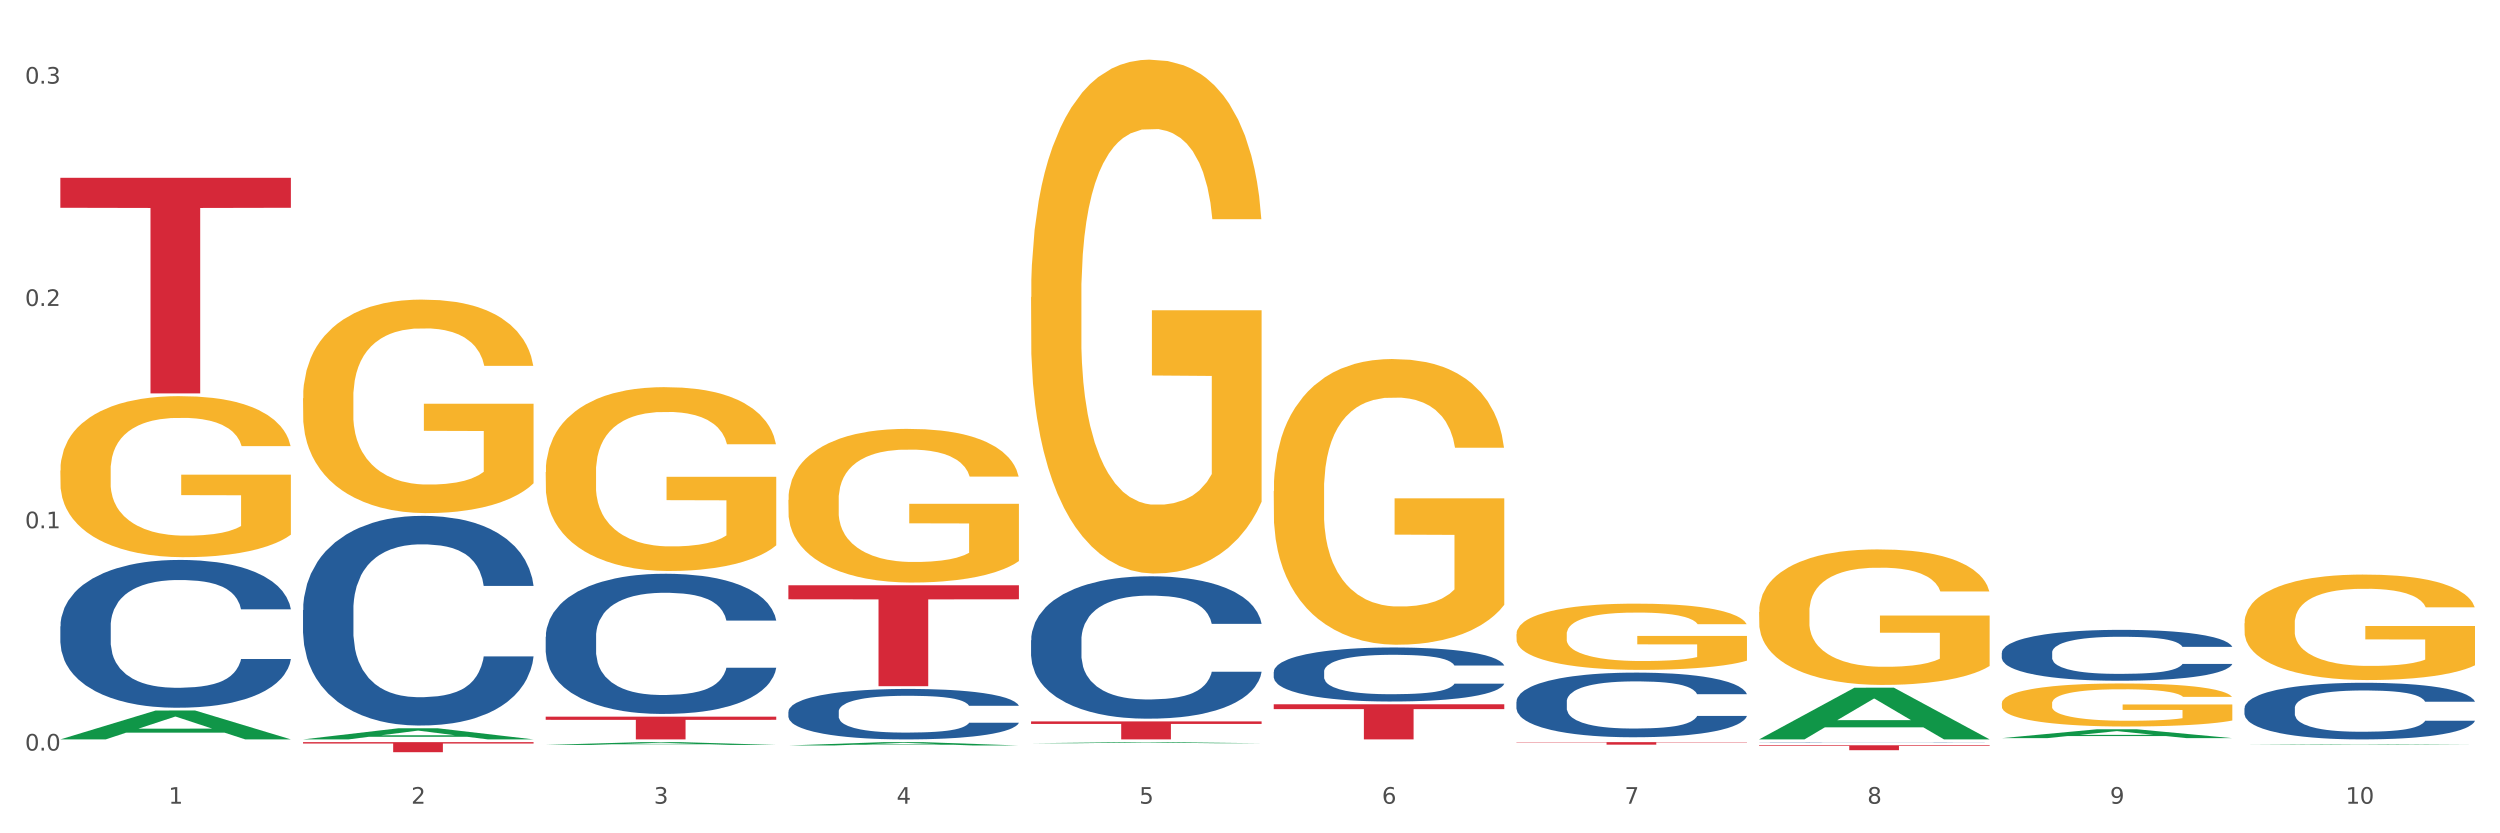 <?xml version="1.0" encoding="utf-8" standalone="no"?>
<!DOCTYPE svg PUBLIC "-//W3C//DTD SVG 1.1//EN"
  "http://www.w3.org/Graphics/SVG/1.1/DTD/svg11.dtd">
<svg xmlns:xlink="http://www.w3.org/1999/xlink" width="1080pt" height="360pt" viewBox="0 0 1080 360" xmlns="http://www.w3.org/2000/svg" version="1.1">
 <rect x="0" y="0" width="1080" height="360" fill="#333333" stroke="none"/>
 <defs>
  <style type="text/css">*{stroke-linejoin: round; stroke-linecap: butt}</style>
 </defs>
 <g id="figure_1">
  <g id="patch_1">
   <path d="M 0 360 
L 1080 360 
L 1080 0 
L 0 0 
z
" style="fill: #ffffff; stroke: #ffffff; stroke-linejoin: miter"/>
  </g>
  <g id="axes_1">
   <g id="matplotlib.axis_1">
    <g id="xtick_1">
     <g id="text_1">
      <!-- 1 -->
      <g style="fill: #4d4d4d" transform="translate(72.811 347.204) scale(0.096 -0.096)">
       <defs>
        <path id="DejaVuSans-31" d="M 794 531 
L 1825 531 
L 1825 4091 
L 703 3866 
L 703 4441 
L 1819 4666 
L 2450 4666 
L 2450 531 
L 3481 531 
L 3481 0 
L 794 0 
L 794 531 
z
" transform="scale(0.016)"/>
       </defs>
       <use xlink:href="#DejaVuSans-31"/>
      </g>
     </g>
    </g>
    <g id="xtick_2">
     <g id="text_2">
      <!-- 2 -->
      <g style="fill: #4d4d4d" transform="translate(177.648 347.204) scale(0.096 -0.096)">
       <defs>
        <path id="DejaVuSans-32" d="M 1228 531 
L 3431 531 
L 3431 0 
L 469 0 
L 469 531 
Q 828 903 1448 1529 
Q 2069 2156 2228 2338 
Q 2531 2678 2651 2914 
Q 2772 3150 2772 3378 
Q 2772 3750 2511 3984 
Q 2250 4219 1831 4219 
Q 1534 4219 1204 4116 
Q 875 4013 500 3803 
L 500 4441 
Q 881 4594 1212 4672 
Q 1544 4750 1819 4750 
Q 2544 4750 2975 4387 
Q 3406 4025 3406 3419 
Q 3406 3131 3298 2873 
Q 3191 2616 2906 2266 
Q 2828 2175 2409 1742 
Q 1991 1309 1228 531 
z
" transform="scale(0.016)"/>
       </defs>
       <use xlink:href="#DejaVuSans-32"/>
      </g>
     </g>
    </g>
    <g id="xtick_3">
     <g id="text_3">
      <!-- 3 -->
      <g style="fill: #4d4d4d" transform="translate(282.486 347.204) scale(0.096 -0.096)">
       <defs>
        <path id="DejaVuSans-33" d="M 2597 2516 
Q 3050 2419 3304 2112 
Q 3559 1806 3559 1356 
Q 3559 666 3084 287 
Q 2609 -91 1734 -91 
Q 1441 -91 1130 -33 
Q 819 25 488 141 
L 488 750 
Q 750 597 1062 519 
Q 1375 441 1716 441 
Q 2309 441 2620 675 
Q 2931 909 2931 1356 
Q 2931 1769 2642 2001 
Q 2353 2234 1838 2234 
L 1294 2234 
L 1294 2753 
L 1863 2753 
Q 2328 2753 2575 2939 
Q 2822 3125 2822 3475 
Q 2822 3834 2567 4026 
Q 2313 4219 1838 4219 
Q 1578 4219 1281 4162 
Q 984 4106 628 3988 
L 628 4550 
Q 988 4650 1302 4700 
Q 1616 4750 1894 4750 
Q 2613 4750 3031 4423 
Q 3450 4097 3450 3541 
Q 3450 3153 3228 2886 
Q 3006 2619 2597 2516 
z
" transform="scale(0.016)"/>
       </defs>
       <use xlink:href="#DejaVuSans-33"/>
      </g>
     </g>
    </g>
    <g id="xtick_4">
     <g id="text_4">
      <!-- 4 -->
      <g style="fill: #4d4d4d" transform="translate(387.323 347.204) scale(0.096 -0.096)">
       <defs>
        <path id="DejaVuSans-34" d="M 2419 4116 
L 825 1625 
L 2419 1625 
L 2419 4116 
z
M 2253 4666 
L 3047 4666 
L 3047 1625 
L 3713 1625 
L 3713 1100 
L 3047 1100 
L 3047 0 
L 2419 0 
L 2419 1100 
L 313 1100 
L 313 1709 
L 2253 4666 
z
" transform="scale(0.016)"/>
       </defs>
       <use xlink:href="#DejaVuSans-34"/>
      </g>
     </g>
    </g>
    <g id="xtick_5">
     <g id="text_5">
      <!-- 5 -->
      <g style="fill: #4d4d4d" transform="translate(492.161 347.204) scale(0.096 -0.096)">
       <defs>
        <path id="DejaVuSans-35" d="M 691 4666 
L 3169 4666 
L 3169 4134 
L 1269 4134 
L 1269 2991 
Q 1406 3038 1543 3061 
Q 1681 3084 1819 3084 
Q 2600 3084 3056 2656 
Q 3513 2228 3513 1497 
Q 3513 744 3044 326 
Q 2575 -91 1722 -91 
Q 1428 -91 1123 -41 
Q 819 9 494 109 
L 494 744 
Q 775 591 1075 516 
Q 1375 441 1709 441 
Q 2250 441 2565 725 
Q 2881 1009 2881 1497 
Q 2881 1984 2565 2268 
Q 2250 2553 1709 2553 
Q 1456 2553 1204 2497 
Q 953 2441 691 2322 
L 691 4666 
z
" transform="scale(0.016)"/>
       </defs>
       <use xlink:href="#DejaVuSans-35"/>
      </g>
     </g>
    </g>
    <g id="xtick_6">
     <g id="text_6">
      <!-- 6 -->
      <g style="fill: #4d4d4d" transform="translate(596.998 347.204) scale(0.096 -0.096)">
       <defs>
        <path id="DejaVuSans-36" d="M 2113 2584 
Q 1688 2584 1439 2293 
Q 1191 2003 1191 1497 
Q 1191 994 1439 701 
Q 1688 409 2113 409 
Q 2538 409 2786 701 
Q 3034 994 3034 1497 
Q 3034 2003 2786 2293 
Q 2538 2584 2113 2584 
z
M 3366 4563 
L 3366 3988 
Q 3128 4100 2886 4159 
Q 2644 4219 2406 4219 
Q 1781 4219 1451 3797 
Q 1122 3375 1075 2522 
Q 1259 2794 1537 2939 
Q 1816 3084 2150 3084 
Q 2853 3084 3261 2657 
Q 3669 2231 3669 1497 
Q 3669 778 3244 343 
Q 2819 -91 2113 -91 
Q 1303 -91 875 529 
Q 447 1150 447 2328 
Q 447 3434 972 4092 
Q 1497 4750 2381 4750 
Q 2619 4750 2861 4703 
Q 3103 4656 3366 4563 
z
" transform="scale(0.016)"/>
       </defs>
       <use xlink:href="#DejaVuSans-36"/>
      </g>
     </g>
    </g>
    <g id="xtick_7">
     <g id="text_7">
      <!-- 7 -->
      <g style="fill: #4d4d4d" transform="translate(701.836 347.204) scale(0.096 -0.096)">
       <defs>
        <path id="DejaVuSans-37" d="M 525 4666 
L 3525 4666 
L 3525 4397 
L 1831 0 
L 1172 0 
L 2766 4134 
L 525 4134 
L 525 4666 
z
" transform="scale(0.016)"/>
       </defs>
       <use xlink:href="#DejaVuSans-37"/>
      </g>
     </g>
    </g>
    <g id="xtick_8">
     <g id="text_8">
      <!-- 8 -->
      <g style="fill: #4d4d4d" transform="translate(806.673 347.204) scale(0.096 -0.096)">
       <defs>
        <path id="DejaVuSans-38" d="M 2034 2216 
Q 1584 2216 1326 1975 
Q 1069 1734 1069 1313 
Q 1069 891 1326 650 
Q 1584 409 2034 409 
Q 2484 409 2743 651 
Q 3003 894 3003 1313 
Q 3003 1734 2745 1975 
Q 2488 2216 2034 2216 
z
M 1403 2484 
Q 997 2584 770 2862 
Q 544 3141 544 3541 
Q 544 4100 942 4425 
Q 1341 4750 2034 4750 
Q 2731 4750 3128 4425 
Q 3525 4100 3525 3541 
Q 3525 3141 3298 2862 
Q 3072 2584 2669 2484 
Q 3125 2378 3379 2068 
Q 3634 1759 3634 1313 
Q 3634 634 3220 271 
Q 2806 -91 2034 -91 
Q 1263 -91 848 271 
Q 434 634 434 1313 
Q 434 1759 690 2068 
Q 947 2378 1403 2484 
z
M 1172 3481 
Q 1172 3119 1398 2916 
Q 1625 2713 2034 2713 
Q 2441 2713 2670 2916 
Q 2900 3119 2900 3481 
Q 2900 3844 2670 4047 
Q 2441 4250 2034 4250 
Q 1625 4250 1398 4047 
Q 1172 3844 1172 3481 
z
" transform="scale(0.016)"/>
       </defs>
       <use xlink:href="#DejaVuSans-38"/>
      </g>
     </g>
    </g>
    <g id="xtick_9">
     <g id="text_9">
      <!-- 9 -->
      <g style="fill: #4d4d4d" transform="translate(911.511 347.204) scale(0.096 -0.096)">
       <defs>
        <path id="DejaVuSans-39" d="M 703 97 
L 703 672 
Q 941 559 1184 500 
Q 1428 441 1663 441 
Q 2288 441 2617 861 
Q 2947 1281 2994 2138 
Q 2813 1869 2534 1725 
Q 2256 1581 1919 1581 
Q 1219 1581 811 2004 
Q 403 2428 403 3163 
Q 403 3881 828 4315 
Q 1253 4750 1959 4750 
Q 2769 4750 3195 4129 
Q 3622 3509 3622 2328 
Q 3622 1225 3098 567 
Q 2575 -91 1691 -91 
Q 1453 -91 1209 -44 
Q 966 3 703 97 
z
M 1959 2075 
Q 2384 2075 2632 2365 
Q 2881 2656 2881 3163 
Q 2881 3666 2632 3958 
Q 2384 4250 1959 4250 
Q 1534 4250 1286 3958 
Q 1038 3666 1038 3163 
Q 1038 2656 1286 2365 
Q 1534 2075 1959 2075 
z
" transform="scale(0.016)"/>
       </defs>
       <use xlink:href="#DejaVuSans-39"/>
      </g>
     </g>
    </g>
    <g id="xtick_10">
     <g id="text_10">
      <!-- 10 -->
      <g style="fill: #4d4d4d" transform="translate(1013.294 347.204) scale(0.096 -0.096)">
       <defs>
        <path id="DejaVuSans-30" d="M 2034 4250 
Q 1547 4250 1301 3770 
Q 1056 3291 1056 2328 
Q 1056 1369 1301 889 
Q 1547 409 2034 409 
Q 2525 409 2770 889 
Q 3016 1369 3016 2328 
Q 3016 3291 2770 3770 
Q 2525 4250 2034 4250 
z
M 2034 4750 
Q 2819 4750 3233 4129 
Q 3647 3509 3647 2328 
Q 3647 1150 3233 529 
Q 2819 -91 2034 -91 
Q 1250 -91 836 529 
Q 422 1150 422 2328 
Q 422 3509 836 4129 
Q 1250 4750 2034 4750 
z
" transform="scale(0.016)"/>
       </defs>
       <use xlink:href="#DejaVuSans-31"/>
       <use xlink:href="#DejaVuSans-30" transform="translate(63.623 0)"/>
      </g>
     </g>
    </g>
    <g id="xtick_11"/>
    <g id="xtick_12"/>
    <g id="xtick_13"/>
    <g id="xtick_14"/>
    <g id="xtick_15"/>
    <g id="xtick_16"/>
    <g id="xtick_17"/>
    <g id="xtick_18"/>
    <g id="xtick_19"/>
   </g>
   <g id="matplotlib.axis_2">
    <g id="ytick_1">
     <g id="text_11">
      <!-- 0.0 -->
      <g style="fill: #4d4d4d" transform="translate(10.8 324.25) scale(0.096 -0.096)">
       <defs>
        <path id="DejaVuSans-2e" d="M 684 794 
L 1344 794 
L 1344 0 
L 684 0 
L 684 794 
z
" transform="scale(0.016)"/>
       </defs>
       <use xlink:href="#DejaVuSans-30"/>
       <use xlink:href="#DejaVuSans-2e" transform="translate(63.623 0)"/>
       <use xlink:href="#DejaVuSans-30" transform="translate(95.41 0)"/>
      </g>
     </g>
    </g>
    <g id="ytick_2">
     <g id="text_12">
      <!-- 0.1 -->
      <g style="fill: #4d4d4d" transform="translate(10.8 228.213) scale(0.096 -0.096)">
       <use xlink:href="#DejaVuSans-30"/>
       <use xlink:href="#DejaVuSans-2e" transform="translate(63.623 0)"/>
       <use xlink:href="#DejaVuSans-31" transform="translate(95.41 0)"/>
      </g>
     </g>
    </g>
    <g id="ytick_3">
     <g id="text_13">
      <!-- 0.2 -->
      <g style="fill: #4d4d4d" transform="translate(10.8 132.177) scale(0.096 -0.096)">
       <use xlink:href="#DejaVuSans-30"/>
       <use xlink:href="#DejaVuSans-2e" transform="translate(63.623 0)"/>
       <use xlink:href="#DejaVuSans-32" transform="translate(95.41 0)"/>
      </g>
     </g>
    </g>
    <g id="ytick_4">
     <g id="text_14">
      <!-- 0.3 -->
      <g style="fill: #4d4d4d" transform="translate(10.8 36.14) scale(0.096 -0.096)">
       <use xlink:href="#DejaVuSans-30"/>
       <use xlink:href="#DejaVuSans-2e" transform="translate(63.623 0)"/>
       <use xlink:href="#DejaVuSans-33" transform="translate(95.41 0)"/>
      </g>
     </g>
    </g>
    <g id="ytick_5"/>
    <g id="ytick_6"/>
    <g id="ytick_7"/>
   </g>
   <g id="PolyCollection_1">
    <path d="M 26.067 319.4 
L 26.17 319.388 
L 67.24 306.94 
L 84.284 306.929 
L 125.663 319.423 
L 105.949 319.423 
L 97.016 316.514 
L 54.611 316.514 
L 54.303 316.561 
L 45.678 319.423 
L 26.067 319.423 
L 26.067 319.4 
L 59.95 314.777 
L 91.677 314.766 
L 75.967 309.592 
L 75.762 309.568 
L 75.557 309.604 
L 59.847 314.766 
L 59.95 314.777 
L 26.067 319.4 
z
" clip-path="url(#p9a67d4ec41)" style="fill: #109648"/>
    <path d="M 130.904 319.414 
L 131.007 319.41 
L 172.078 314.619 
L 189.122 314.615 
L 230.5 319.423 
L 210.786 319.423 
L 201.854 318.303 
L 159.448 318.303 
L 159.14 318.321 
L 150.516 319.423 
L 130.904 319.423 
L 130.904 319.414 
L 164.788 317.635 
L 196.514 317.631 
L 180.805 315.64 
L 180.6 315.631 
L 180.394 315.644 
L 164.685 317.631 
L 164.788 317.635 
L 130.904 319.414 
z
" clip-path="url(#p9a67d4ec41)" style="fill: #109648"/>
    <path d="M 235.742 321.808 
L 235.845 321.807 
L 276.915 320.604 
L 293.959 320.602 
L 335.338 321.811 
L 315.624 321.811 
L 306.691 321.529 
L 264.286 321.529 
L 263.978 321.534 
L 255.353 321.811 
L 235.742 321.811 
L 235.742 321.808 
L 269.625 321.361 
L 301.352 321.36 
L 285.642 320.86 
L 285.437 320.858 
L 285.232 320.861 
L 269.522 321.36 
L 269.625 321.361 
L 235.742 321.808 
z
" clip-path="url(#p9a67d4ec41)" style="fill: #109648"/>
    <path d="M 340.579 322.047 
L 340.682 322.046 
L 381.752 320.604 
L 398.797 320.602 
L 440.175 322.05 
L 420.461 322.05 
L 411.529 321.713 
L 369.123 321.713 
L 368.815 321.718 
L 360.191 322.05 
L 340.579 322.05 
L 340.579 322.047 
L 374.463 321.512 
L 406.189 321.51 
L 390.48 320.911 
L 390.275 320.908 
L 390.069 320.912 
L 374.36 321.51 
L 374.463 321.512 
L 340.579 322.047 
z
" clip-path="url(#p9a67d4ec41)" style="fill: #109648"/>
    <path d="M 445.417 128.349 
L 445.535 128.146 
L 445.535 120.847 
L 445.77 114.562 
L 446.946 99.356 
L 448.709 86.786 
L 450.003 80.095 
L 451.296 74.621 
L 452.825 69.147 
L 454.706 63.47 
L 458.116 55.158 
L 460.233 50.9 
L 462.82 46.44 
L 467.523 39.952 
L 470.933 36.302 
L 474.461 33.261 
L 480.223 29.612 
L 483.985 27.99 
L 487.983 26.773 
L 492.804 25.962 
L 496.449 25.759 
L 504.445 26.368 
L 511.265 28.192 
L 514.558 29.612 
L 518.791 32.045 
L 521.025 33.667 
L 524.67 36.91 
L 528.433 41.168 
L 531.02 44.818 
L 534.9 51.711 
L 537.84 58.604 
L 540.544 67.12 
L 541.955 72.999 
L 543.014 78.473 
L 543.954 84.758 
L 544.895 94.693 
L 523.729 94.693 
L 522.906 87.597 
L 521.613 80.906 
L 519.732 74.418 
L 518.085 70.363 
L 515.263 65.295 
L 512.676 62.051 
L 509.972 59.618 
L 506.679 57.591 
L 504.093 56.577 
L 500.447 55.766 
L 493.275 55.969 
L 488.454 57.591 
L 485.161 59.618 
L 483.045 61.443 
L 481.163 63.47 
L 479.047 66.309 
L 476.577 70.566 
L 474.814 74.418 
L 473.05 79.284 
L 471.639 84.15 
L 470.345 89.827 
L 469.287 95.909 
L 468.464 102.195 
L 467.758 109.899 
L 467.17 122.672 
L 467.17 150.448 
L 467.406 156.733 
L 467.994 165.046 
L 468.699 171.331 
L 469.875 178.832 
L 470.933 183.901 
L 472.932 191.2 
L 475.166 197.282 
L 476.93 201.134 
L 478.694 204.378 
L 481.751 208.839 
L 485.161 212.488 
L 488.101 214.718 
L 492.099 216.746 
L 494.803 217.557 
L 497.155 217.962 
L 502.917 217.962 
L 507.032 217.354 
L 511.618 215.935 
L 515.146 214.11 
L 518.085 211.88 
L 521.378 208.23 
L 523.494 204.784 
L 523.494 162.41 
L 497.625 162.207 
L 497.625 134.026 
L 545.013 134.026 
L 545.013 216.746 
L 543.014 221.003 
L 540.779 224.855 
L 538.428 228.302 
L 534.9 232.56 
L 530.667 236.615 
L 526.904 239.453 
L 522.906 241.886 
L 518.203 244.116 
L 512.088 246.144 
L 508.326 246.955 
L 503.622 247.563 
L 498.096 247.766 
L 493.275 247.36 
L 488.571 246.346 
L 483.633 244.522 
L 478.811 241.886 
L 475.166 239.25 
L 471.521 236.006 
L 467.641 231.749 
L 464.584 227.694 
L 462.232 224.044 
L 459.645 219.381 
L 456.823 213.299 
L 454.706 207.825 
L 452.825 202.148 
L 450.826 194.849 
L 449.415 188.564 
L 448.004 180.657 
L 447.181 174.777 
L 446.24 165.654 
L 445.535 152.881 
L 445.417 128.349 
z
" clip-path="url(#p9a67d4ec41)" style="fill: #f7b32b"/>
    <path d="M 550.254 212.133 
L 550.372 212.02 
L 550.372 207.962 
L 550.607 204.467 
L 551.783 196.012 
L 553.547 189.023 
L 554.84 185.303 
L 556.134 182.259 
L 557.662 179.215 
L 559.544 176.059 
L 562.954 171.437 
L 565.07 169.07 
L 567.657 166.59 
L 572.361 162.982 
L 575.771 160.953 
L 579.298 159.262 
L 585.06 157.233 
L 588.823 156.331 
L 592.821 155.655 
L 597.642 155.204 
L 601.287 155.091 
L 609.283 155.429 
L 616.103 156.444 
L 619.395 157.233 
L 623.628 158.586 
L 625.862 159.487 
L 629.508 161.291 
L 633.27 163.659 
L 635.857 165.688 
L 639.738 169.52 
L 642.677 173.353 
L 645.382 178.088 
L 646.793 181.357 
L 647.851 184.401 
L 648.792 187.896 
L 649.732 193.419 
L 628.567 193.419 
L 627.744 189.474 
L 626.45 185.754 
L 624.569 182.146 
L 622.923 179.892 
L 620.101 177.073 
L 617.514 175.27 
L 614.809 173.917 
L 611.517 172.79 
L 608.93 172.226 
L 605.285 171.775 
L 598.112 171.888 
L 593.291 172.79 
L 589.999 173.917 
L 587.882 174.932 
L 586.001 176.059 
L 583.884 177.637 
L 581.415 180.004 
L 579.651 182.146 
L 577.887 184.852 
L 576.476 187.557 
L 575.183 190.714 
L 574.124 194.096 
L 573.301 197.59 
L 572.596 201.874 
L 572.008 208.976 
L 572.008 224.42 
L 572.243 227.915 
L 572.831 232.537 
L 573.537 236.031 
L 574.712 240.202 
L 575.771 243.021 
L 577.77 247.079 
L 580.004 250.461 
L 581.768 252.603 
L 583.531 254.406 
L 586.589 256.887 
L 589.999 258.916 
L 592.938 260.156 
L 596.936 261.283 
L 599.641 261.734 
L 601.992 261.959 
L 607.754 261.959 
L 611.87 261.621 
L 616.456 260.832 
L 619.983 259.818 
L 622.923 258.578 
L 626.215 256.548 
L 628.332 254.632 
L 628.332 231.071 
L 602.463 230.959 
L 602.463 215.289 
L 649.85 215.289 
L 649.85 261.283 
L 647.851 263.65 
L 645.617 265.792 
L 643.265 267.709 
L 639.738 270.076 
L 635.505 272.331 
L 631.742 273.909 
L 627.744 275.262 
L 623.04 276.502 
L 616.926 277.629 
L 613.163 278.08 
L 608.46 278.418 
L 602.933 278.531 
L 598.112 278.305 
L 593.409 277.742 
L 588.47 276.727 
L 583.649 275.262 
L 580.004 273.796 
L 576.359 271.992 
L 572.478 269.625 
L 569.421 267.37 
L 567.069 265.341 
L 564.482 262.749 
L 561.66 259.367 
L 559.544 256.323 
L 557.662 253.166 
L 555.663 249.108 
L 554.252 245.614 
L 552.841 241.217 
L 552.018 237.948 
L 551.078 232.875 
L 550.372 225.773 
L 550.254 212.133 
z
" clip-path="url(#p9a67d4ec41)" style="fill: #f7b32b"/>
    <path d="M 655.092 273.998 
L 655.21 273.971 
L 655.21 273.031 
L 655.445 272.22 
L 656.621 270.26 
L 658.384 268.64 
L 659.678 267.777 
L 660.971 267.072 
L 662.5 266.366 
L 664.381 265.634 
L 667.791 264.563 
L 669.908 264.014 
L 672.495 263.439 
L 677.198 262.602 
L 680.608 262.132 
L 684.136 261.74 
L 689.897 261.269 
L 693.66 261.06 
L 697.658 260.904 
L 702.479 260.799 
L 706.124 260.773 
L 714.12 260.851 
L 720.94 261.086 
L 724.233 261.269 
L 728.466 261.583 
L 730.7 261.792 
L 734.345 262.21 
L 738.108 262.759 
L 740.695 263.23 
L 744.575 264.118 
L 747.515 265.007 
L 750.219 266.105 
L 751.63 266.862 
L 752.689 267.568 
L 753.629 268.378 
L 754.57 269.659 
L 733.404 269.659 
L 732.581 268.744 
L 731.288 267.882 
L 729.406 267.045 
L 727.76 266.523 
L 724.938 265.869 
L 722.351 265.451 
L 719.647 265.138 
L 716.354 264.876 
L 713.767 264.745 
L 710.122 264.641 
L 702.95 264.667 
L 698.129 264.876 
L 694.836 265.138 
L 692.72 265.373 
L 690.838 265.634 
L 688.722 266 
L 686.252 266.549 
L 684.489 267.045 
L 682.725 267.673 
L 681.314 268.3 
L 680.02 269.032 
L 678.962 269.816 
L 678.139 270.626 
L 677.433 271.619 
L 676.845 273.266 
L 676.845 276.846 
L 677.081 277.657 
L 677.668 278.728 
L 678.374 279.538 
L 679.55 280.505 
L 680.608 281.159 
L 682.607 282.1 
L 684.841 282.884 
L 686.605 283.38 
L 688.369 283.799 
L 691.426 284.374 
L 694.836 284.844 
L 697.776 285.131 
L 701.774 285.393 
L 704.478 285.497 
L 706.83 285.55 
L 712.592 285.55 
L 716.707 285.471 
L 721.293 285.288 
L 724.821 285.053 
L 727.76 284.766 
L 731.053 284.295 
L 733.169 283.851 
L 733.169 278.388 
L 707.3 278.362 
L 707.3 274.729 
L 754.688 274.729 
L 754.688 285.393 
L 752.689 285.942 
L 750.454 286.438 
L 748.103 286.883 
L 744.575 287.431 
L 740.342 287.954 
L 736.579 288.32 
L 732.581 288.634 
L 727.878 288.921 
L 721.763 289.183 
L 718.001 289.287 
L 713.297 289.365 
L 707.771 289.392 
L 702.95 289.339 
L 698.246 289.209 
L 693.307 288.973 
L 688.486 288.634 
L 684.841 288.294 
L 681.196 287.876 
L 677.316 287.327 
L 674.258 286.804 
L 671.907 286.334 
L 669.32 285.733 
L 666.498 284.949 
L 664.381 284.243 
L 662.5 283.511 
L 660.501 282.57 
L 659.09 281.76 
L 657.679 280.741 
L 656.856 279.983 
L 655.915 278.807 
L 655.21 277.16 
L 655.092 273.998 
z
" clip-path="url(#p9a67d4ec41)" style="fill: #f7b32b"/>
    <path d="M 759.929 264.398 
L 760.047 264.345 
L 760.047 262.42 
L 760.282 260.762 
L 761.458 256.752 
L 763.222 253.437 
L 764.515 251.673 
L 765.809 250.229 
L 767.337 248.785 
L 769.219 247.288 
L 772.629 245.096 
L 774.745 243.973 
L 777.332 242.797 
L 782.036 241.086 
L 785.446 240.123 
L 788.973 239.321 
L 794.735 238.359 
L 798.498 237.931 
L 802.496 237.61 
L 807.317 237.396 
L 810.962 237.343 
L 818.958 237.503 
L 825.778 237.984 
L 829.07 238.359 
L 833.303 239 
L 835.537 239.428 
L 839.183 240.284 
L 842.945 241.406 
L 845.532 242.369 
L 849.413 244.187 
L 852.352 246.005 
L 855.057 248.251 
L 856.468 249.801 
L 857.526 251.245 
L 858.467 252.902 
L 859.407 255.522 
L 838.242 255.522 
L 837.419 253.651 
L 836.125 251.887 
L 834.244 250.175 
L 832.598 249.106 
L 829.776 247.769 
L 827.189 246.914 
L 824.484 246.272 
L 821.192 245.738 
L 818.605 245.47 
L 814.96 245.256 
L 807.787 245.31 
L 802.966 245.738 
L 799.674 246.272 
L 797.557 246.753 
L 795.676 247.288 
L 793.559 248.037 
L 791.09 249.16 
L 789.326 250.175 
L 787.562 251.459 
L 786.151 252.742 
L 784.858 254.239 
L 783.799 255.843 
L 782.976 257.501 
L 782.271 259.533 
L 781.683 262.901 
L 781.683 270.227 
L 781.918 271.884 
L 782.506 274.076 
L 783.212 275.734 
L 784.387 277.712 
L 785.446 279.049 
L 787.445 280.974 
L 789.679 282.578 
L 791.443 283.594 
L 793.206 284.45 
L 796.264 285.626 
L 799.674 286.588 
L 802.613 287.176 
L 806.611 287.711 
L 809.316 287.925 
L 811.667 288.032 
L 817.429 288.032 
L 821.545 287.872 
L 826.131 287.497 
L 829.658 287.016 
L 832.598 286.428 
L 835.89 285.465 
L 838.007 284.556 
L 838.007 273.381 
L 812.138 273.328 
L 812.138 265.896 
L 859.525 265.896 
L 859.525 287.711 
L 857.526 288.834 
L 855.292 289.85 
L 852.94 290.759 
L 849.413 291.882 
L 845.179 292.951 
L 841.417 293.7 
L 837.419 294.341 
L 832.715 294.93 
L 826.601 295.464 
L 822.838 295.678 
L 818.135 295.839 
L 812.608 295.892 
L 807.787 295.785 
L 803.084 295.518 
L 798.145 295.037 
L 793.324 294.341 
L 789.679 293.646 
L 786.034 292.791 
L 782.153 291.668 
L 779.096 290.599 
L 776.744 289.636 
L 774.157 288.406 
L 771.335 286.802 
L 769.219 285.359 
L 767.337 283.861 
L 765.338 281.936 
L 763.927 280.279 
L 762.516 278.194 
L 761.693 276.643 
L 760.753 274.237 
L 760.047 270.868 
L 759.929 264.398 
z
" clip-path="url(#p9a67d4ec41)" style="fill: #f7b32b"/>
    <path d="M 26.067 203.282 
L 26.185 203.218 
L 26.185 200.931 
L 26.42 198.961 
L 27.596 194.195 
L 29.359 190.256 
L 30.653 188.159 
L 31.946 186.443 
L 33.475 184.728 
L 35.356 182.949 
L 38.766 180.344 
L 40.883 179.009 
L 43.47 177.611 
L 48.173 175.578 
L 51.583 174.434 
L 55.111 173.481 
L 60.873 172.338 
L 64.635 171.829 
L 68.633 171.448 
L 73.454 171.194 
L 77.099 171.13 
L 85.095 171.321 
L 91.915 171.893 
L 95.208 172.338 
L 99.441 173.1 
L 101.675 173.608 
L 105.32 174.625 
L 109.083 175.959 
L 111.67 177.103 
L 115.55 179.263 
L 118.49 181.424 
L 121.194 184.092 
L 122.605 185.935 
L 123.664 187.651 
L 124.604 189.621 
L 125.545 192.734 
L 104.379 192.734 
L 103.556 190.51 
L 102.263 188.413 
L 100.382 186.38 
L 98.735 185.109 
L 95.913 183.521 
L 93.326 182.504 
L 90.622 181.741 
L 87.329 181.106 
L 84.743 180.788 
L 81.097 180.534 
L 73.925 180.598 
L 69.104 181.106 
L 65.811 181.741 
L 63.695 182.313 
L 61.813 182.949 
L 59.697 183.838 
L 57.227 185.173 
L 55.464 186.38 
L 53.7 187.905 
L 52.289 189.43 
L 50.995 191.209 
L 49.937 193.115 
L 49.114 195.085 
L 48.408 197.5 
L 47.82 201.503 
L 47.82 210.208 
L 48.056 212.177 
L 48.644 214.783 
L 49.349 216.752 
L 50.525 219.103 
L 51.583 220.692 
L 53.582 222.979 
L 55.816 224.885 
L 57.58 226.093 
L 59.344 227.109 
L 62.401 228.507 
L 65.811 229.651 
L 68.751 230.35 
L 72.749 230.985 
L 75.453 231.24 
L 77.805 231.367 
L 83.567 231.367 
L 87.682 231.176 
L 92.268 230.731 
L 95.796 230.159 
L 98.735 229.46 
L 102.028 228.317 
L 104.144 227.236 
L 104.144 213.957 
L 78.275 213.893 
L 78.275 205.061 
L 125.663 205.061 
L 125.663 230.985 
L 123.664 232.32 
L 121.43 233.527 
L 119.078 234.607 
L 115.55 235.942 
L 111.317 237.212 
L 107.554 238.102 
L 103.556 238.864 
L 98.853 239.563 
L 92.738 240.199 
L 88.976 240.453 
L 84.272 240.644 
L 78.746 240.707 
L 73.925 240.58 
L 69.221 240.262 
L 64.283 239.69 
L 59.462 238.864 
L 55.816 238.038 
L 52.171 237.022 
L 48.291 235.687 
L 45.234 234.417 
L 42.882 233.273 
L 40.295 231.811 
L 37.473 229.905 
L 35.356 228.19 
L 33.475 226.41 
L 31.476 224.123 
L 30.065 222.153 
L 28.654 219.675 
L 27.831 217.832 
L 26.89 214.973 
L 26.185 210.97 
L 26.067 203.282 
z
" clip-path="url(#p9a67d4ec41)" style="fill: #f7b32b"/>
    <path d="M 130.904 172.047 
L 131.022 171.962 
L 131.022 168.929 
L 131.257 166.318 
L 132.433 159.999 
L 134.197 154.776 
L 135.49 151.996 
L 136.784 149.721 
L 138.312 147.447 
L 140.194 145.088 
L 143.604 141.634 
L 145.72 139.864 
L 148.307 138.011 
L 153.011 135.315 
L 156.421 133.799 
L 159.948 132.535 
L 165.71 131.019 
L 169.473 130.345 
L 173.471 129.839 
L 178.292 129.502 
L 181.937 129.418 
L 189.933 129.671 
L 196.753 130.429 
L 200.045 131.019 
L 204.278 132.03 
L 206.512 132.704 
L 210.158 134.051 
L 213.92 135.821 
L 216.507 137.337 
L 220.388 140.201 
L 223.327 143.066 
L 226.032 146.604 
L 227.443 149.047 
L 228.501 151.322 
L 229.442 153.934 
L 230.383 158.062 
L 209.217 158.062 
L 208.394 155.113 
L 207.1 152.333 
L 205.219 149.637 
L 203.573 147.952 
L 200.751 145.846 
L 198.164 144.498 
L 195.459 143.487 
L 192.167 142.645 
L 189.58 142.223 
L 185.935 141.886 
L 178.762 141.971 
L 173.941 142.645 
L 170.649 143.487 
L 168.532 144.245 
L 166.651 145.088 
L 164.534 146.267 
L 162.065 148.036 
L 160.301 149.637 
L 158.537 151.659 
L 157.126 153.681 
L 155.833 156.04 
L 154.775 158.567 
L 153.951 161.179 
L 153.246 164.38 
L 152.658 169.688 
L 152.658 181.229 
L 152.893 183.841 
L 153.481 187.295 
L 154.187 189.907 
L 155.362 193.024 
L 156.421 195.13 
L 158.42 198.163 
L 160.654 200.69 
L 162.418 202.291 
L 164.181 203.639 
L 167.239 205.492 
L 170.649 207.009 
L 173.588 207.935 
L 177.586 208.778 
L 180.291 209.115 
L 182.642 209.283 
L 188.404 209.283 
L 192.52 209.031 
L 197.106 208.441 
L 200.633 207.683 
L 203.573 206.756 
L 206.865 205.24 
L 208.982 203.807 
L 208.982 186.2 
L 183.113 186.116 
L 183.113 174.405 
L 230.5 174.405 
L 230.5 208.778 
L 228.501 210.547 
L 226.267 212.148 
L 223.915 213.58 
L 220.388 215.349 
L 216.155 217.034 
L 212.392 218.213 
L 208.394 219.224 
L 203.69 220.151 
L 197.576 220.994 
L 193.813 221.331 
L 189.11 221.583 
L 183.583 221.668 
L 178.762 221.499 
L 174.059 221.078 
L 169.12 220.32 
L 164.299 219.224 
L 160.654 218.129 
L 157.009 216.781 
L 153.128 215.012 
L 150.071 213.327 
L 147.719 211.811 
L 145.132 209.873 
L 142.31 207.346 
L 140.194 205.071 
L 138.312 202.712 
L 136.313 199.679 
L 134.902 197.068 
L 133.491 193.782 
L 132.668 191.339 
L 131.728 187.548 
L 131.022 182.24 
L 130.904 172.047 
z
" clip-path="url(#p9a67d4ec41)" style="fill: #f7b32b"/>
    <path d="M 235.742 203.952 
L 235.86 203.879 
L 235.86 201.268 
L 236.095 199.019 
L 237.271 193.578 
L 239.034 189.08 
L 240.328 186.686 
L 241.621 184.727 
L 243.15 182.769 
L 245.031 180.738 
L 248.441 177.763 
L 250.558 176.24 
L 253.145 174.644 
L 257.848 172.322 
L 261.258 171.017 
L 264.786 169.928 
L 270.548 168.623 
L 274.31 168.042 
L 278.308 167.607 
L 283.129 167.317 
L 286.774 167.244 
L 294.77 167.462 
L 301.59 168.115 
L 304.883 168.623 
L 309.116 169.493 
L 311.35 170.073 
L 314.995 171.234 
L 318.758 172.758 
L 321.345 174.063 
L 325.225 176.53 
L 328.165 178.996 
L 330.869 182.043 
L 332.28 184.147 
L 333.339 186.106 
L 334.279 188.355 
L 335.22 191.909 
L 314.054 191.909 
L 313.231 189.37 
L 311.938 186.976 
L 310.057 184.655 
L 308.41 183.204 
L 305.588 181.39 
L 303.001 180.23 
L 300.297 179.359 
L 297.004 178.634 
L 294.418 178.271 
L 290.772 177.981 
L 283.6 178.053 
L 278.779 178.634 
L 275.486 179.359 
L 273.37 180.012 
L 271.488 180.738 
L 269.372 181.753 
L 266.902 183.277 
L 265.139 184.655 
L 263.375 186.396 
L 261.964 188.137 
L 260.67 190.168 
L 259.612 192.345 
L 258.789 194.594 
L 258.083 197.35 
L 257.495 201.921 
L 257.495 211.859 
L 257.731 214.108 
L 258.319 217.082 
L 259.024 219.331 
L 260.2 222.015 
L 261.258 223.829 
L 263.257 226.441 
L 265.491 228.617 
L 267.255 229.995 
L 269.019 231.156 
L 272.076 232.752 
L 275.486 234.058 
L 278.426 234.856 
L 282.424 235.581 
L 285.128 235.871 
L 287.48 236.017 
L 293.242 236.017 
L 297.357 235.799 
L 301.943 235.291 
L 305.471 234.638 
L 308.41 233.84 
L 311.703 232.534 
L 313.819 231.301 
L 313.819 216.139 
L 287.95 216.067 
L 287.95 205.983 
L 335.338 205.983 
L 335.338 235.581 
L 333.339 237.105 
L 331.104 238.483 
L 328.753 239.716 
L 325.225 241.24 
L 320.992 242.691 
L 317.229 243.706 
L 313.231 244.577 
L 308.528 245.375 
L 302.413 246.1 
L 298.651 246.39 
L 293.947 246.608 
L 288.421 246.681 
L 283.6 246.536 
L 278.896 246.173 
L 273.958 245.52 
L 269.136 244.577 
L 265.491 243.634 
L 261.846 242.473 
L 257.966 240.95 
L 254.909 239.499 
L 252.557 238.193 
L 249.97 236.524 
L 247.148 234.348 
L 245.031 232.389 
L 243.15 230.358 
L 241.151 227.746 
L 239.74 225.498 
L 238.329 222.668 
L 237.506 220.565 
L 236.565 217.3 
L 235.86 212.73 
L 235.742 203.952 
z
" clip-path="url(#p9a67d4ec41)" style="fill: #f7b32b"/>
    <path d="M 340.579 215.948 
L 340.697 215.887 
L 340.697 213.704 
L 340.932 211.825 
L 342.108 207.278 
L 343.872 203.519 
L 345.165 201.518 
L 346.459 199.881 
L 347.987 198.244 
L 349.869 196.546 
L 353.279 194.061 
L 355.395 192.787 
L 357.982 191.453 
L 362.686 189.513 
L 366.096 188.422 
L 369.623 187.513 
L 375.385 186.421 
L 379.148 185.936 
L 383.146 185.572 
L 387.967 185.33 
L 391.612 185.269 
L 399.608 185.451 
L 406.428 185.997 
L 409.72 186.421 
L 413.953 187.149 
L 416.187 187.634 
L 419.833 188.604 
L 423.595 189.877 
L 426.182 190.968 
L 430.063 193.03 
L 433.002 195.091 
L 435.707 197.638 
L 437.118 199.396 
L 438.176 201.033 
L 439.117 202.912 
L 440.057 205.883 
L 418.892 205.883 
L 418.069 203.761 
L 416.775 201.76 
L 414.894 199.82 
L 413.248 198.608 
L 410.426 197.092 
L 407.839 196.122 
L 405.134 195.394 
L 401.842 194.788 
L 399.255 194.485 
L 395.61 194.242 
L 388.437 194.303 
L 383.616 194.788 
L 380.324 195.394 
L 378.207 195.94 
L 376.326 196.546 
L 374.209 197.395 
L 371.74 198.668 
L 369.976 199.82 
L 368.212 201.275 
L 366.801 202.731 
L 365.508 204.428 
L 364.449 206.247 
L 363.626 208.127 
L 362.921 210.43 
L 362.333 214.25 
L 362.333 222.556 
L 362.568 224.436 
L 363.156 226.922 
L 363.862 228.801 
L 365.037 231.044 
L 366.096 232.56 
L 368.095 234.743 
L 370.329 236.562 
L 372.093 237.714 
L 373.856 238.684 
L 376.914 240.018 
L 380.324 241.109 
L 383.263 241.776 
L 387.261 242.382 
L 389.966 242.625 
L 392.317 242.746 
L 398.079 242.746 
L 402.195 242.564 
L 406.781 242.14 
L 410.308 241.594 
L 413.248 240.927 
L 416.54 239.836 
L 418.657 238.805 
L 418.657 226.133 
L 392.788 226.073 
L 392.788 217.645 
L 440.175 217.645 
L 440.175 242.382 
L 438.176 243.655 
L 435.942 244.807 
L 433.59 245.838 
L 430.063 247.111 
L 425.83 248.324 
L 422.067 249.173 
L 418.069 249.9 
L 413.365 250.567 
L 407.251 251.173 
L 403.488 251.416 
L 398.785 251.598 
L 393.258 251.658 
L 388.437 251.537 
L 383.734 251.234 
L 378.795 250.688 
L 373.974 249.9 
L 370.329 249.112 
L 366.684 248.142 
L 362.803 246.869 
L 359.746 245.656 
L 357.394 244.565 
L 354.807 243.17 
L 351.985 241.351 
L 349.869 239.714 
L 347.987 238.017 
L 345.988 235.834 
L 344.577 233.955 
L 343.166 231.59 
L 342.343 229.832 
L 341.403 227.104 
L 340.697 223.284 
L 340.579 215.948 
z
" clip-path="url(#p9a67d4ec41)" style="fill: #f7b32b"/>
    <path d="M 969.604 269.268 
L 969.722 269.227 
L 969.722 267.728 
L 969.957 266.438 
L 971.133 263.317 
L 972.897 260.736 
L 974.19 259.363 
L 975.484 258.239 
L 977.012 257.115 
L 978.894 255.95 
L 982.304 254.244 
L 984.42 253.37 
L 987.007 252.454 
L 991.711 251.122 
L 995.121 250.373 
L 998.648 249.749 
L 1004.41 249 
L 1008.173 248.667 
L 1012.171 248.417 
L 1016.992 248.251 
L 1020.637 248.209 
L 1028.633 248.334 
L 1035.453 248.708 
L 1038.745 249 
L 1042.978 249.499 
L 1045.212 249.832 
L 1048.858 250.498 
L 1052.62 251.372 
L 1055.207 252.121 
L 1059.088 253.536 
L 1062.027 254.951 
L 1064.732 256.699 
L 1066.143 257.906 
L 1067.201 259.03 
L 1068.142 260.32 
L 1069.082 262.36 
L 1047.917 262.36 
L 1047.094 260.903 
L 1045.8 259.529 
L 1043.919 258.198 
L 1042.273 257.365 
L 1039.451 256.325 
L 1036.864 255.659 
L 1034.159 255.159 
L 1030.867 254.743 
L 1028.28 254.535 
L 1024.635 254.369 
L 1017.462 254.41 
L 1012.641 254.743 
L 1009.349 255.159 
L 1007.232 255.534 
L 1005.351 255.95 
L 1003.234 256.533 
L 1000.765 257.407 
L 999.001 258.198 
L 997.237 259.196 
L 995.826 260.195 
L 994.533 261.361 
L 993.474 262.609 
L 992.651 263.899 
L 991.946 265.481 
L 991.358 268.103 
L 991.358 273.805 
L 991.593 275.095 
L 992.181 276.801 
L 992.886 278.092 
L 994.062 279.631 
L 995.121 280.672 
L 997.12 282.17 
L 999.354 283.419 
L 1001.118 284.21 
L 1002.881 284.875 
L 1005.939 285.791 
L 1009.349 286.54 
L 1012.288 286.998 
L 1016.286 287.414 
L 1018.991 287.581 
L 1021.342 287.664 
L 1027.104 287.664 
L 1031.22 287.539 
L 1035.805 287.248 
L 1039.333 286.873 
L 1042.273 286.415 
L 1045.565 285.666 
L 1047.682 284.959 
L 1047.682 276.26 
L 1021.813 276.219 
L 1021.813 270.434 
L 1069.2 270.434 
L 1069.2 287.414 
L 1067.201 288.288 
L 1064.967 289.079 
L 1062.615 289.787 
L 1059.088 290.661 
L 1054.854 291.493 
L 1051.092 292.076 
L 1047.094 292.575 
L 1042.39 293.033 
L 1036.276 293.449 
L 1032.513 293.616 
L 1027.81 293.74 
L 1022.283 293.782 
L 1017.462 293.699 
L 1012.759 293.491 
L 1007.82 293.116 
L 1002.999 292.575 
L 999.354 292.034 
L 995.709 291.368 
L 991.828 290.494 
L 988.771 289.662 
L 986.419 288.913 
L 983.832 287.955 
L 981.01 286.707 
L 978.894 285.583 
L 977.012 284.418 
L 975.013 282.919 
L 973.602 281.629 
L 972.191 280.006 
L 971.368 278.799 
L 970.427 276.926 
L 969.722 274.304 
L 969.604 269.268 
z
" clip-path="url(#p9a67d4ec41)" style="fill: #f7b32b"/>
    <path d="M 864.767 303.854 
L 864.884 303.837 
L 864.884 303.226 
L 865.12 302.7 
L 866.296 301.426 
L 868.059 300.373 
L 869.353 299.813 
L 870.646 299.354 
L 872.175 298.896 
L 874.056 298.42 
L 877.466 297.724 
L 879.583 297.368 
L 882.17 296.994 
L 886.873 296.451 
L 890.283 296.145 
L 893.811 295.89 
L 899.572 295.585 
L 903.335 295.449 
L 907.333 295.347 
L 912.154 295.279 
L 915.799 295.262 
L 923.795 295.313 
L 930.615 295.466 
L 933.908 295.585 
L 938.141 295.788 
L 940.375 295.924 
L 944.02 296.196 
L 947.783 296.553 
L 950.37 296.858 
L 954.25 297.436 
L 957.19 298.013 
L 959.894 298.726 
L 961.305 299.219 
L 962.364 299.677 
L 963.304 300.203 
L 964.245 301.035 
L 943.079 301.035 
L 942.256 300.441 
L 940.963 299.881 
L 939.081 299.337 
L 937.435 298.998 
L 934.613 298.573 
L 932.026 298.302 
L 929.322 298.098 
L 926.029 297.928 
L 923.442 297.843 
L 919.797 297.775 
L 912.625 297.792 
L 907.803 297.928 
L 904.511 298.098 
L 902.395 298.251 
L 900.513 298.42 
L 898.397 298.658 
L 895.927 299.015 
L 894.163 299.337 
L 892.4 299.745 
L 890.989 300.152 
L 889.695 300.628 
L 888.637 301.137 
L 887.814 301.664 
L 887.108 302.309 
L 886.52 303.379 
L 886.52 305.705 
L 886.756 306.232 
L 887.343 306.928 
L 888.049 307.454 
L 889.225 308.082 
L 890.283 308.507 
L 892.282 309.118 
L 894.516 309.628 
L 896.28 309.95 
L 898.044 310.222 
L 901.101 310.596 
L 904.511 310.901 
L 907.451 311.088 
L 911.449 311.258 
L 914.153 311.326 
L 916.505 311.36 
L 922.267 311.36 
L 926.382 311.309 
L 930.968 311.19 
L 934.496 311.037 
L 937.435 310.85 
L 940.728 310.545 
L 942.844 310.256 
L 942.844 306.707 
L 916.975 306.69 
L 916.975 304.33 
L 964.363 304.33 
L 964.363 311.258 
L 962.364 311.614 
L 960.129 311.937 
L 957.778 312.226 
L 954.25 312.582 
L 950.017 312.922 
L 946.254 313.16 
L 942.256 313.363 
L 937.553 313.55 
L 931.438 313.72 
L 927.676 313.788 
L 922.972 313.839 
L 917.446 313.856 
L 912.625 313.822 
L 907.921 313.737 
L 902.982 313.584 
L 898.161 313.363 
L 894.516 313.143 
L 890.871 312.871 
L 886.991 312.514 
L 883.933 312.175 
L 881.582 311.869 
L 878.995 311.479 
L 876.173 310.969 
L 874.056 310.511 
L 872.175 310.035 
L 870.176 309.424 
L 868.765 308.898 
L 867.354 308.235 
L 866.531 307.743 
L 865.59 306.979 
L 864.884 305.909 
L 864.767 303.854 
z
" clip-path="url(#p9a67d4ec41)" style="fill: #f7b32b"/>
    <path d="M 864.767 281.974 
L 864.885 281.954 
L 864.885 281.392 
L 865.238 280.628 
L 866.533 279.223 
L 868.181 278.159 
L 871.006 276.913 
L 872.537 276.391 
L 874.538 275.809 
L 878.658 274.865 
L 883.367 274.062 
L 886.664 273.62 
L 889.136 273.339 
L 894.669 272.837 
L 897.848 272.616 
L 901.144 272.435 
L 903.969 272.315 
L 908.678 272.174 
L 912.446 272.114 
L 916.801 272.094 
L 920.451 272.114 
L 925.278 272.194 
L 932.341 272.435 
L 935.049 272.576 
L 938.698 272.817 
L 942.466 273.138 
L 945.526 273.46 
L 949.058 273.921 
L 952.708 274.524 
L 956.239 275.287 
L 958.712 275.99 
L 960.713 276.733 
L 962.479 277.636 
L 963.774 278.62 
L 964.363 279.444 
L 942.819 279.444 
L 942.23 278.701 
L 941.053 277.897 
L 939.876 277.355 
L 938.581 276.913 
L 936.579 276.411 
L 934.813 276.09 
L 931.87 275.709 
L 929.163 275.468 
L 926.926 275.327 
L 924.218 275.207 
L 918.45 275.086 
L 914.329 275.086 
L 911.739 275.126 
L 908.561 275.227 
L 905.853 275.367 
L 902.674 275.608 
L 900.202 275.869 
L 897.73 276.211 
L 896.317 276.452 
L 894.198 276.893 
L 892.786 277.255 
L 890.902 277.877 
L 889.842 278.319 
L 887.959 279.464 
L 887.135 280.307 
L 886.782 280.89 
L 886.546 281.532 
L 886.546 284.665 
L 887.252 286.07 
L 887.841 286.673 
L 888.783 287.356 
L 890.549 288.239 
L 893.139 289.103 
L 895.846 289.725 
L 898.083 290.107 
L 900.202 290.388 
L 902.321 290.609 
L 904.911 290.81 
L 907.03 290.93 
L 910.209 291.05 
L 913.976 291.111 
L 916.919 291.111 
L 922.923 291.01 
L 925.631 290.91 
L 928.221 290.769 
L 931.046 290.548 
L 933.283 290.307 
L 934.578 290.127 
L 936.697 289.745 
L 938.345 289.344 
L 939.758 288.882 
L 940.7 288.48 
L 941.759 287.878 
L 942.583 287.195 
L 942.819 286.833 
L 964.363 286.833 
L 963.892 287.556 
L 963.068 288.259 
L 961.419 289.203 
L 960.124 289.745 
L 958.123 290.408 
L 956.004 290.97 
L 953.061 291.593 
L 950.353 292.055 
L 947.528 292.456 
L 944.467 292.818 
L 938.934 293.32 
L 936.933 293.46 
L 932.694 293.701 
L 929.398 293.842 
L 924.571 293.982 
L 919.627 294.063 
L 914.447 294.083 
L 909.856 294.043 
L 904.794 293.922 
L 901.615 293.802 
L 898.083 293.621 
L 893.963 293.34 
L 890.078 292.998 
L 886.428 292.597 
L 883.014 292.135 
L 879.836 291.613 
L 875.715 290.749 
L 872.654 289.906 
L 870.418 289.123 
L 868.887 288.46 
L 867.357 287.617 
L 866.533 287.034 
L 865.238 285.629 
L 864.767 284.323 
L 864.767 281.974 
z
" clip-path="url(#p9a67d4ec41)" style="fill: #255c99"/>
    <path d="M 969.604 305.952 
L 969.722 305.93 
L 969.722 305.305 
L 970.075 304.456 
L 971.37 302.892 
L 973.018 301.708 
L 975.844 300.323 
L 977.374 299.742 
L 979.376 299.094 
L 983.496 298.044 
L 988.205 297.151 
L 991.501 296.659 
L 993.974 296.346 
L 999.507 295.788 
L 1002.685 295.542 
L 1005.982 295.341 
L 1008.807 295.207 
L 1013.516 295.051 
L 1017.283 294.984 
L 1021.639 294.961 
L 1025.288 294.984 
L 1030.115 295.073 
L 1037.179 295.341 
L 1039.886 295.498 
L 1043.536 295.766 
L 1047.303 296.123 
L 1050.364 296.48 
L 1053.896 296.994 
L 1057.545 297.664 
L 1061.077 298.513 
L 1063.549 299.295 
L 1065.551 300.122 
L 1067.316 301.127 
L 1068.611 302.222 
L 1069.2 303.138 
L 1047.656 303.138 
L 1047.068 302.311 
L 1045.89 301.417 
L 1044.713 300.814 
L 1043.418 300.323 
L 1041.417 299.764 
L 1039.651 299.407 
L 1036.708 298.982 
L 1034 298.714 
L 1031.763 298.558 
L 1029.056 298.424 
L 1023.287 298.29 
L 1019.167 298.29 
L 1016.577 298.335 
L 1013.398 298.446 
L 1010.691 298.603 
L 1007.512 298.871 
L 1005.04 299.161 
L 1002.567 299.541 
L 1001.155 299.809 
L 999.036 300.3 
L 997.623 300.703 
L 995.739 301.395 
L 994.68 301.887 
L 992.796 303.16 
L 991.972 304.098 
L 991.619 304.746 
L 991.384 305.461 
L 991.384 308.946 
L 992.09 310.51 
L 992.679 311.18 
L 993.62 311.939 
L 995.386 312.922 
L 997.976 313.883 
L 1000.684 314.575 
L 1002.921 315 
L 1005.04 315.313 
L 1007.159 315.558 
L 1009.749 315.782 
L 1011.868 315.916 
L 1015.046 316.05 
L 1018.814 316.117 
L 1021.757 316.117 
L 1027.761 316.005 
L 1030.468 315.893 
L 1033.058 315.737 
L 1035.884 315.491 
L 1038.121 315.223 
L 1039.415 315.022 
L 1041.535 314.598 
L 1043.183 314.151 
L 1044.595 313.637 
L 1045.537 313.19 
L 1046.597 312.52 
L 1047.421 311.761 
L 1047.656 311.359 
L 1069.2 311.359 
L 1068.729 312.163 
L 1067.905 312.945 
L 1066.257 313.995 
L 1064.962 314.598 
L 1062.961 315.335 
L 1060.842 315.96 
L 1057.898 316.653 
L 1055.191 317.167 
L 1052.365 317.614 
L 1049.304 318.016 
L 1043.771 318.574 
L 1041.77 318.731 
L 1037.532 318.999 
L 1034.236 319.155 
L 1029.409 319.311 
L 1024.464 319.401 
L 1019.284 319.423 
L 1014.693 319.378 
L 1009.631 319.244 
L 1006.452 319.11 
L 1002.921 318.909 
L 998.8 318.597 
L 994.915 318.217 
L 991.266 317.77 
L 987.852 317.256 
L 984.673 316.675 
L 980.553 315.715 
L 977.492 314.776 
L 975.255 313.905 
L 973.725 313.168 
L 972.194 312.23 
L 971.37 311.582 
L 970.075 310.018 
L 969.604 308.566 
L 969.604 305.952 
z
" clip-path="url(#p9a67d4ec41)" style="fill: #255c99"/>
    <path d="M 26.067 270.581 
L 26.185 270.523 
L 26.185 268.89 
L 26.538 266.673 
L 27.833 262.591 
L 29.481 259.5 
L 32.306 255.884 
L 33.837 254.367 
L 35.838 252.676 
L 39.959 249.935 
L 44.668 247.602 
L 47.964 246.319 
L 50.436 245.502 
L 55.969 244.044 
L 59.148 243.403 
L 62.444 242.878 
L 65.27 242.528 
L 69.979 242.12 
L 73.746 241.945 
L 78.102 241.886 
L 81.751 241.945 
L 86.578 242.178 
L 93.641 242.878 
L 96.349 243.286 
L 99.998 243.986 
L 103.766 244.919 
L 106.827 245.852 
L 110.358 247.194 
L 114.008 248.943 
L 117.54 251.16 
L 120.012 253.201 
L 122.013 255.359 
L 123.779 257.983 
L 125.074 260.841 
L 125.663 263.232 
L 104.119 263.232 
L 103.53 261.074 
L 102.353 258.742 
L 101.176 257.167 
L 99.881 255.884 
L 97.879 254.426 
L 96.114 253.493 
L 93.17 252.384 
L 90.463 251.685 
L 88.226 251.276 
L 85.518 250.926 
L 79.75 250.576 
L 75.629 250.576 
L 73.039 250.693 
L 69.861 250.985 
L 67.153 251.393 
L 63.975 252.093 
L 61.502 252.851 
L 59.03 253.842 
L 57.617 254.542 
L 55.498 255.825 
L 54.086 256.875 
L 52.202 258.683 
L 51.142 259.966 
L 49.259 263.291 
L 48.435 265.74 
L 48.082 267.432 
L 47.846 269.298 
L 47.846 278.396 
L 48.553 282.479 
L 49.141 284.228 
L 50.083 286.211 
L 51.849 288.778 
L 54.439 291.285 
L 57.146 293.093 
L 59.383 294.201 
L 61.502 295.018 
L 63.621 295.66 
L 66.211 296.243 
L 68.33 296.593 
L 71.509 296.943 
L 75.276 297.118 
L 78.219 297.118 
L 84.223 296.826 
L 86.931 296.534 
L 89.521 296.126 
L 92.346 295.485 
L 94.583 294.785 
L 95.878 294.26 
L 97.997 293.152 
L 99.645 291.985 
L 101.058 290.644 
L 102 289.477 
L 103.059 287.728 
L 103.883 285.745 
L 104.119 284.695 
L 125.663 284.695 
L 125.192 286.795 
L 124.368 288.836 
L 122.719 291.577 
L 121.425 293.152 
L 119.423 295.076 
L 117.304 296.709 
L 114.361 298.517 
L 111.653 299.859 
L 108.828 301.025 
L 105.767 302.075 
L 100.234 303.533 
L 98.233 303.941 
L 93.995 304.641 
L 90.698 305.049 
L 85.871 305.458 
L 80.927 305.691 
L 75.747 305.749 
L 71.156 305.633 
L 66.094 305.283 
L 62.915 304.933 
L 59.383 304.408 
L 55.263 303.591 
L 51.378 302.6 
L 47.728 301.433 
L 44.314 300.092 
L 41.136 298.576 
L 37.015 296.068 
L 33.955 293.618 
L 31.718 291.344 
L 30.187 289.419 
L 28.657 286.97 
L 27.833 285.278 
L 26.538 281.196 
L 26.067 277.405 
L 26.067 270.581 
z
" clip-path="url(#p9a67d4ec41)" style="fill: #255c99"/>
    <path d="M 130.904 263.55 
L 131.022 263.467 
L 131.022 261.15 
L 131.375 258.007 
L 132.67 252.216 
L 134.319 247.831 
L 137.144 242.702 
L 138.674 240.551 
L 140.676 238.152 
L 144.796 234.264 
L 149.505 230.954 
L 152.801 229.134 
L 155.274 227.976 
L 160.807 225.908 
L 163.985 224.998 
L 167.282 224.253 
L 170.107 223.757 
L 174.816 223.178 
L 178.583 222.93 
L 182.939 222.847 
L 186.589 222.93 
L 191.415 223.261 
L 198.479 224.253 
L 201.186 224.832 
L 204.836 225.825 
L 208.603 227.149 
L 211.664 228.472 
L 215.196 230.375 
L 218.845 232.857 
L 222.377 236.001 
L 224.849 238.896 
L 226.851 241.957 
L 228.616 245.68 
L 229.911 249.734 
L 230.5 253.126 
L 208.956 253.126 
L 208.368 250.065 
L 207.19 246.756 
L 206.013 244.522 
L 204.718 242.702 
L 202.717 240.634 
L 200.951 239.31 
L 198.008 237.738 
L 195.3 236.745 
L 193.063 236.166 
L 190.356 235.67 
L 184.587 235.174 
L 180.467 235.174 
L 177.877 235.339 
L 174.698 235.753 
L 171.991 236.332 
L 168.812 237.325 
L 166.34 238.4 
L 163.868 239.806 
L 162.455 240.799 
L 160.336 242.619 
L 158.923 244.108 
L 157.04 246.673 
L 155.98 248.493 
L 154.096 253.208 
L 153.272 256.683 
L 152.919 259.082 
L 152.684 261.73 
L 152.684 274.635 
L 153.39 280.426 
L 153.979 282.908 
L 154.92 285.721 
L 156.686 289.361 
L 159.276 292.918 
L 161.984 295.483 
L 164.221 297.055 
L 166.34 298.213 
L 168.459 299.123 
L 171.049 299.95 
L 173.168 300.447 
L 176.346 300.943 
L 180.114 301.191 
L 183.057 301.191 
L 189.061 300.778 
L 191.768 300.364 
L 194.358 299.785 
L 197.184 298.875 
L 199.421 297.882 
L 200.716 297.138 
L 202.835 295.566 
L 204.483 293.911 
L 205.896 292.008 
L 206.837 290.354 
L 207.897 287.872 
L 208.721 285.059 
L 208.956 283.57 
L 230.5 283.57 
L 230.029 286.548 
L 229.205 289.444 
L 227.557 293.332 
L 226.262 295.566 
L 224.261 298.296 
L 222.142 300.612 
L 219.198 303.177 
L 216.491 305.08 
L 213.665 306.734 
L 210.605 308.223 
L 205.071 310.292 
L 203.07 310.871 
L 198.832 311.863 
L 195.536 312.443 
L 190.709 313.022 
L 185.764 313.353 
L 180.585 313.435 
L 175.993 313.27 
L 170.931 312.773 
L 167.753 312.277 
L 164.221 311.532 
L 160.1 310.374 
L 156.215 308.968 
L 152.566 307.313 
L 149.152 305.411 
L 145.973 303.26 
L 141.853 299.702 
L 138.792 296.228 
L 136.555 293.001 
L 135.025 290.271 
L 133.494 286.796 
L 132.67 284.397 
L 131.375 278.606 
L 130.904 273.229 
L 130.904 263.55 
z
" clip-path="url(#p9a67d4ec41)" style="fill: #255c99"/>
    <path d="M 235.742 275.072 
L 235.86 275.017 
L 235.86 273.468 
L 236.213 271.367 
L 237.508 267.495 
L 239.156 264.564 
L 241.981 261.134 
L 243.512 259.696 
L 245.513 258.092 
L 249.634 255.493 
L 254.343 253.28 
L 257.639 252.064 
L 260.111 251.289 
L 265.644 249.906 
L 268.823 249.298 
L 272.119 248.8 
L 274.945 248.468 
L 279.654 248.081 
L 283.421 247.915 
L 287.777 247.86 
L 291.426 247.915 
L 296.253 248.137 
L 303.316 248.8 
L 306.024 249.187 
L 309.673 249.851 
L 313.441 250.736 
L 316.502 251.621 
L 320.033 252.893 
L 323.683 254.552 
L 327.215 256.654 
L 329.687 258.59 
L 331.688 260.637 
L 333.454 263.126 
L 334.749 265.836 
L 335.338 268.103 
L 313.794 268.103 
L 313.205 266.057 
L 312.028 263.845 
L 310.851 262.351 
L 309.556 261.134 
L 307.554 259.752 
L 305.789 258.867 
L 302.845 257.816 
L 300.138 257.152 
L 297.901 256.765 
L 295.193 256.433 
L 289.425 256.101 
L 285.304 256.101 
L 282.714 256.212 
L 279.536 256.488 
L 276.828 256.875 
L 273.65 257.539 
L 271.177 258.258 
L 268.705 259.199 
L 267.292 259.862 
L 265.173 261.079 
L 263.761 262.075 
L 261.877 263.789 
L 260.817 265.006 
L 258.934 268.159 
L 258.11 270.482 
L 257.757 272.086 
L 257.521 273.856 
L 257.521 282.484 
L 258.228 286.356 
L 258.816 288.015 
L 259.758 289.895 
L 261.524 292.329 
L 264.114 294.707 
L 266.821 296.422 
L 269.058 297.473 
L 271.177 298.247 
L 273.296 298.856 
L 275.886 299.409 
L 278.005 299.741 
L 281.184 300.072 
L 284.951 300.238 
L 287.894 300.238 
L 293.898 299.962 
L 296.606 299.685 
L 299.196 299.298 
L 302.021 298.69 
L 304.258 298.026 
L 305.553 297.528 
L 307.672 296.477 
L 309.32 295.371 
L 310.733 294.099 
L 311.675 292.993 
L 312.734 291.334 
L 313.558 289.453 
L 313.794 288.457 
L 335.338 288.457 
L 334.867 290.449 
L 334.043 292.384 
L 332.394 294.984 
L 331.099 296.477 
L 329.098 298.303 
L 326.979 299.851 
L 324.036 301.566 
L 321.328 302.838 
L 318.503 303.944 
L 315.442 304.94 
L 309.909 306.322 
L 307.908 306.71 
L 303.669 307.373 
L 300.373 307.761 
L 295.546 308.148 
L 290.602 308.369 
L 285.422 308.424 
L 280.831 308.314 
L 275.769 307.982 
L 272.59 307.65 
L 269.058 307.152 
L 264.938 306.378 
L 261.053 305.438 
L 257.403 304.331 
L 253.989 303.059 
L 250.811 301.621 
L 246.69 299.243 
L 243.63 296.92 
L 241.393 294.763 
L 239.862 292.938 
L 238.332 290.614 
L 237.508 289.011 
L 236.213 285.139 
L 235.742 281.544 
L 235.742 275.072 
z
" clip-path="url(#p9a67d4ec41)" style="fill: #255c99"/>
    <path d="M 340.579 307.415 
L 340.697 307.395 
L 340.697 306.838 
L 341.05 306.081 
L 342.345 304.687 
L 343.993 303.632 
L 346.819 302.397 
L 348.349 301.879 
L 350.351 301.302 
L 354.471 300.366 
L 359.18 299.57 
L 362.476 299.131 
L 364.949 298.853 
L 370.482 298.355 
L 373.66 298.136 
L 376.957 297.957 
L 379.782 297.837 
L 384.491 297.698 
L 388.258 297.638 
L 392.614 297.618 
L 396.264 297.638 
L 401.09 297.718 
L 408.154 297.957 
L 410.861 298.096 
L 414.511 298.335 
L 418.278 298.654 
L 421.339 298.972 
L 424.871 299.43 
L 428.52 300.028 
L 432.052 300.784 
L 434.524 301.481 
L 436.526 302.218 
L 438.291 303.114 
L 439.586 304.09 
L 440.175 304.906 
L 418.631 304.906 
L 418.043 304.169 
L 416.865 303.373 
L 415.688 302.835 
L 414.393 302.397 
L 412.392 301.899 
L 410.626 301.581 
L 407.683 301.202 
L 404.975 300.963 
L 402.738 300.824 
L 400.031 300.705 
L 394.262 300.585 
L 390.142 300.585 
L 387.552 300.625 
L 384.373 300.724 
L 381.666 300.864 
L 378.487 301.103 
L 376.015 301.362 
L 373.543 301.7 
L 372.13 301.939 
L 370.011 302.377 
L 368.598 302.736 
L 366.714 303.353 
L 365.655 303.791 
L 363.771 304.926 
L 362.947 305.763 
L 362.594 306.34 
L 362.359 306.977 
L 362.359 310.084 
L 363.065 311.478 
L 363.654 312.075 
L 364.595 312.752 
L 366.361 313.628 
L 368.951 314.485 
L 371.659 315.102 
L 373.896 315.48 
L 376.015 315.759 
L 378.134 315.978 
L 380.724 316.177 
L 382.843 316.297 
L 386.021 316.416 
L 389.789 316.476 
L 392.732 316.476 
L 398.736 316.376 
L 401.443 316.277 
L 404.033 316.137 
L 406.859 315.918 
L 409.096 315.679 
L 410.391 315.5 
L 412.51 315.122 
L 414.158 314.724 
L 415.57 314.266 
L 416.512 313.867 
L 417.572 313.27 
L 418.396 312.593 
L 418.631 312.234 
L 440.175 312.234 
L 439.704 312.951 
L 438.88 313.648 
L 437.232 314.584 
L 435.937 315.122 
L 433.936 315.779 
L 431.817 316.337 
L 428.873 316.954 
L 426.166 317.412 
L 423.34 317.81 
L 420.279 318.169 
L 414.746 318.666 
L 412.745 318.806 
L 408.507 319.045 
L 405.211 319.184 
L 400.384 319.324 
L 395.439 319.403 
L 390.26 319.423 
L 385.668 319.383 
L 380.606 319.264 
L 377.427 319.144 
L 373.896 318.965 
L 369.775 318.686 
L 365.89 318.348 
L 362.241 317.95 
L 358.827 317.491 
L 355.648 316.974 
L 351.528 316.117 
L 348.467 315.281 
L 346.23 314.504 
L 344.7 313.847 
L 343.169 313.011 
L 342.345 312.434 
L 341.05 311.04 
L 340.579 309.745 
L 340.579 307.415 
z
" clip-path="url(#p9a67d4ec41)" style="fill: #255c99"/>
    <path d="M 445.417 276.592 
L 445.535 276.536 
L 445.535 274.962 
L 445.888 272.827 
L 447.183 268.893 
L 448.831 265.915 
L 451.656 262.431 
L 453.187 260.97 
L 455.188 259.341 
L 459.309 256.7 
L 464.018 254.452 
L 467.314 253.216 
L 469.786 252.429 
L 475.319 251.024 
L 478.498 250.406 
L 481.794 249.9 
L 484.619 249.563 
L 489.328 249.17 
L 493.096 249.001 
L 497.452 248.945 
L 501.101 249.001 
L 505.928 249.226 
L 512.991 249.9 
L 515.699 250.294 
L 519.348 250.968 
L 523.116 251.867 
L 526.177 252.766 
L 529.708 254.059 
L 533.358 255.744 
L 536.89 257.88 
L 539.362 259.846 
L 541.363 261.926 
L 543.129 264.454 
L 544.424 267.208 
L 545.013 269.512 
L 523.469 269.512 
L 522.88 267.432 
L 521.703 265.185 
L 520.526 263.668 
L 519.231 262.431 
L 517.229 261.026 
L 515.464 260.127 
L 512.52 259.06 
L 509.813 258.385 
L 507.576 257.992 
L 504.868 257.655 
L 499.1 257.318 
L 494.979 257.318 
L 492.389 257.43 
L 489.211 257.711 
L 486.503 258.104 
L 483.325 258.779 
L 480.852 259.509 
L 478.38 260.465 
L 476.967 261.139 
L 474.848 262.375 
L 473.436 263.387 
L 471.552 265.129 
L 470.492 266.365 
L 468.609 269.568 
L 467.785 271.928 
L 467.432 273.557 
L 467.196 275.356 
L 467.196 284.122 
L 467.902 288.055 
L 468.491 289.741 
L 469.433 291.651 
L 471.199 294.124 
L 473.789 296.54 
L 476.496 298.282 
L 478.733 299.35 
L 480.852 300.137 
L 482.971 300.755 
L 485.561 301.317 
L 487.68 301.654 
L 490.859 301.991 
L 494.626 302.159 
L 497.569 302.159 
L 503.573 301.878 
L 506.281 301.598 
L 508.871 301.204 
L 511.696 300.586 
L 513.933 299.912 
L 515.228 299.406 
L 517.347 298.338 
L 518.995 297.214 
L 520.408 295.922 
L 521.35 294.798 
L 522.409 293.112 
L 523.233 291.202 
L 523.469 290.19 
L 545.013 290.19 
L 544.542 292.213 
L 543.718 294.18 
L 542.069 296.821 
L 540.774 298.338 
L 538.773 300.193 
L 536.654 301.766 
L 533.711 303.508 
L 531.003 304.8 
L 528.178 305.924 
L 525.117 306.936 
L 519.584 308.341 
L 517.583 308.734 
L 513.344 309.408 
L 510.048 309.802 
L 505.221 310.195 
L 500.277 310.42 
L 495.097 310.476 
L 490.506 310.364 
L 485.444 310.026 
L 482.265 309.689 
L 478.733 309.184 
L 474.613 308.397 
L 470.728 307.442 
L 467.078 306.318 
L 463.664 305.025 
L 460.486 303.564 
L 456.365 301.148 
L 453.305 298.788 
L 451.068 296.596 
L 449.537 294.742 
L 448.007 292.382 
L 447.183 290.752 
L 445.888 286.819 
L 445.417 283.166 
L 445.417 276.592 
z
" clip-path="url(#p9a67d4ec41)" style="fill: #255c99"/>
    <path d="M 550.254 290.198 
L 550.372 290.177 
L 550.372 289.58 
L 550.725 288.77 
L 552.02 287.278 
L 553.668 286.148 
L 556.494 284.826 
L 558.024 284.272 
L 560.026 283.654 
L 564.146 282.652 
L 568.855 281.799 
L 572.151 281.33 
L 574.624 281.032 
L 580.157 280.499 
L 583.335 280.264 
L 586.632 280.073 
L 589.457 279.945 
L 594.166 279.795 
L 597.933 279.731 
L 602.289 279.71 
L 605.939 279.731 
L 610.765 279.817 
L 617.829 280.073 
L 620.536 280.222 
L 624.186 280.478 
L 627.953 280.819 
L 631.014 281.16 
L 634.546 281.65 
L 638.195 282.29 
L 641.727 283.1 
L 644.199 283.846 
L 646.201 284.635 
L 647.966 285.594 
L 649.261 286.638 
L 649.85 287.512 
L 628.306 287.512 
L 627.718 286.724 
L 626.54 285.871 
L 625.363 285.295 
L 624.068 284.826 
L 622.067 284.293 
L 620.301 283.952 
L 617.358 283.547 
L 614.65 283.292 
L 612.413 283.142 
L 609.706 283.014 
L 603.937 282.886 
L 599.817 282.886 
L 597.227 282.929 
L 594.048 283.036 
L 591.341 283.185 
L 588.162 283.441 
L 585.69 283.718 
L 583.218 284.08 
L 581.805 284.336 
L 579.686 284.805 
L 578.273 285.189 
L 576.389 285.85 
L 575.33 286.319 
L 573.446 287.534 
L 572.622 288.429 
L 572.269 289.047 
L 572.034 289.729 
L 572.034 293.055 
L 572.74 294.547 
L 573.329 295.187 
L 574.27 295.912 
L 576.036 296.85 
L 578.626 297.766 
L 581.334 298.427 
L 583.571 298.832 
L 585.69 299.131 
L 587.809 299.365 
L 590.399 299.578 
L 592.518 299.706 
L 595.696 299.834 
L 599.464 299.898 
L 602.407 299.898 
L 608.411 299.791 
L 611.118 299.685 
L 613.708 299.536 
L 616.534 299.301 
L 618.771 299.045 
L 620.066 298.853 
L 622.185 298.448 
L 623.833 298.022 
L 625.245 297.532 
L 626.187 297.105 
L 627.247 296.466 
L 628.071 295.741 
L 628.306 295.357 
L 649.85 295.357 
L 649.379 296.125 
L 648.555 296.871 
L 646.907 297.873 
L 645.612 298.448 
L 643.611 299.152 
L 641.492 299.749 
L 638.548 300.41 
L 635.841 300.9 
L 633.015 301.326 
L 629.954 301.71 
L 624.421 302.243 
L 622.42 302.392 
L 618.182 302.648 
L 614.886 302.797 
L 610.059 302.946 
L 605.114 303.032 
L 599.935 303.053 
L 595.343 303.01 
L 590.281 302.883 
L 587.102 302.755 
L 583.571 302.563 
L 579.45 302.264 
L 575.565 301.902 
L 571.916 301.476 
L 568.502 300.985 
L 565.323 300.431 
L 561.203 299.514 
L 558.142 298.619 
L 555.905 297.788 
L 554.375 297.084 
L 552.844 296.189 
L 552.02 295.571 
L 550.725 294.078 
L 550.254 292.693 
L 550.254 290.198 
z
" clip-path="url(#p9a67d4ec41)" style="fill: #255c99"/>
    <path d="M 655.092 303.119 
L 655.21 303.093 
L 655.21 302.379 
L 655.563 301.41 
L 656.858 299.625 
L 658.506 298.273 
L 661.331 296.692 
L 662.862 296.029 
L 664.863 295.289 
L 668.984 294.09 
L 673.693 293.07 
L 676.989 292.509 
L 679.461 292.152 
L 684.994 291.515 
L 688.173 291.234 
L 691.469 291.005 
L 694.294 290.852 
L 699.003 290.673 
L 702.771 290.596 
L 707.127 290.571 
L 710.776 290.596 
L 715.603 290.699 
L 722.666 291.005 
L 725.374 291.183 
L 729.023 291.489 
L 732.791 291.897 
L 735.851 292.305 
L 739.383 292.892 
L 743.033 293.657 
L 746.564 294.626 
L 749.037 295.519 
L 751.038 296.462 
L 752.804 297.61 
L 754.099 298.86 
L 754.688 299.905 
L 733.144 299.905 
L 732.555 298.962 
L 731.378 297.941 
L 730.201 297.253 
L 728.906 296.692 
L 726.904 296.054 
L 725.138 295.646 
L 722.195 295.162 
L 719.488 294.856 
L 717.251 294.677 
L 714.543 294.524 
L 708.775 294.371 
L 704.654 294.371 
L 702.064 294.422 
L 698.886 294.55 
L 696.178 294.728 
L 692.999 295.034 
L 690.527 295.366 
L 688.055 295.799 
L 686.642 296.105 
L 684.523 296.666 
L 683.111 297.125 
L 681.227 297.916 
L 680.167 298.477 
L 678.284 299.931 
L 677.46 301.002 
L 677.107 301.741 
L 676.871 302.558 
L 676.871 306.536 
L 677.577 308.321 
L 678.166 309.086 
L 679.108 309.954 
L 680.874 311.076 
L 683.464 312.172 
L 686.171 312.963 
L 688.408 313.448 
L 690.527 313.805 
L 692.646 314.085 
L 695.236 314.34 
L 697.355 314.493 
L 700.534 314.646 
L 704.301 314.723 
L 707.244 314.723 
L 713.248 314.595 
L 715.956 314.468 
L 718.546 314.289 
L 721.371 314.009 
L 723.608 313.703 
L 724.903 313.473 
L 727.022 312.988 
L 728.67 312.478 
L 730.083 311.892 
L 731.025 311.382 
L 732.084 310.617 
L 732.908 309.75 
L 733.144 309.29 
L 754.688 309.29 
L 754.217 310.209 
L 753.393 311.101 
L 751.744 312.3 
L 750.449 312.988 
L 748.448 313.83 
L 746.329 314.544 
L 743.386 315.335 
L 740.678 315.921 
L 737.853 316.431 
L 734.792 316.89 
L 729.259 317.528 
L 727.258 317.707 
L 723.019 318.013 
L 719.723 318.191 
L 714.896 318.37 
L 709.952 318.472 
L 704.772 318.497 
L 700.181 318.446 
L 695.119 318.293 
L 691.94 318.14 
L 688.408 317.911 
L 684.288 317.554 
L 680.403 317.12 
L 676.753 316.61 
L 673.339 316.023 
L 670.161 315.36 
L 666.04 314.264 
L 662.98 313.192 
L 660.743 312.198 
L 659.212 311.356 
L 657.682 310.285 
L 656.858 309.546 
L 655.563 307.76 
L 655.092 306.103 
L 655.092 303.119 
z
" clip-path="url(#p9a67d4ec41)" style="fill: #255c99"/>
    <path d="M 759.929 320.679 
L 760.047 320.678 
L 760.047 320.674 
L 760.4 320.668 
L 761.695 320.657 
L 763.343 320.649 
L 766.169 320.64 
L 767.699 320.636 
L 769.701 320.631 
L 773.821 320.624 
L 778.53 320.618 
L 781.826 320.614 
L 784.299 320.612 
L 789.832 320.608 
L 793.01 320.606 
L 796.307 320.605 
L 799.132 320.604 
L 803.841 320.603 
L 807.608 320.603 
L 811.964 320.602 
L 815.613 320.603 
L 820.44 320.603 
L 827.504 320.605 
L 830.211 320.606 
L 833.861 320.608 
L 837.628 320.611 
L 840.689 320.613 
L 844.221 320.617 
L 847.87 320.621 
L 851.402 320.627 
L 853.874 320.632 
L 855.876 320.638 
L 857.641 320.645 
L 858.936 320.653 
L 859.525 320.659 
L 837.981 320.659 
L 837.393 320.653 
L 836.215 320.647 
L 835.038 320.643 
L 833.743 320.64 
L 831.742 320.636 
L 829.976 320.633 
L 827.033 320.63 
L 824.325 320.628 
L 822.088 320.627 
L 819.381 320.626 
L 813.612 320.626 
L 809.492 320.626 
L 806.902 320.626 
L 803.723 320.627 
L 801.016 320.628 
L 797.837 320.63 
L 795.365 320.632 
L 792.892 320.634 
L 791.48 320.636 
L 789.361 320.639 
L 787.948 320.642 
L 786.064 320.647 
L 785.005 320.65 
L 783.121 320.659 
L 782.297 320.666 
L 781.944 320.67 
L 781.709 320.675 
L 781.709 320.699 
L 782.415 320.71 
L 783.004 320.715 
L 783.945 320.72 
L 785.711 320.727 
L 788.301 320.734 
L 791.009 320.738 
L 793.246 320.741 
L 795.365 320.743 
L 797.484 320.745 
L 800.074 320.747 
L 802.193 320.748 
L 805.371 320.749 
L 809.139 320.749 
L 812.082 320.749 
L 818.086 320.748 
L 820.793 320.747 
L 823.383 320.746 
L 826.209 320.745 
L 828.446 320.743 
L 829.741 320.741 
L 831.86 320.739 
L 833.508 320.735 
L 834.92 320.732 
L 835.862 320.729 
L 836.922 320.724 
L 837.746 320.719 
L 837.981 320.716 
L 859.525 320.716 
L 859.054 320.722 
L 858.23 320.727 
L 856.582 320.734 
L 855.287 320.739 
L 853.286 320.744 
L 851.167 320.748 
L 848.223 320.753 
L 845.516 320.756 
L 842.69 320.759 
L 839.629 320.762 
L 834.096 320.766 
L 832.095 320.767 
L 827.857 320.769 
L 824.561 320.77 
L 819.734 320.771 
L 814.789 320.772 
L 809.609 320.772 
L 805.018 320.772 
L 799.956 320.771 
L 796.777 320.77 
L 793.246 320.768 
L 789.125 320.766 
L 785.24 320.764 
L 781.591 320.76 
L 778.177 320.757 
L 774.998 320.753 
L 770.878 320.746 
L 767.817 320.74 
L 765.58 320.734 
L 764.05 320.729 
L 762.519 320.722 
L 761.695 320.718 
L 760.4 320.707 
L 759.929 320.697 
L 759.929 320.679 
z
" clip-path="url(#p9a67d4ec41)" style="fill: #255c99"/>
    <path d="M 759.929 321.951 
L 859.525 321.951 
L 859.525 322.25 
L 820.348 322.252 
L 820.348 324.098 
L 798.871 324.098 
L 798.871 322.252 
L 759.929 322.25 
L 759.929 321.953 
L 759.929 321.951 
z
" clip-path="url(#p9a67d4ec41)" style="fill: #d62839"/>
    <path d="M 655.092 320.602 
L 754.688 320.602 
L 754.688 320.755 
L 715.51 320.756 
L 715.51 321.698 
L 694.033 321.698 
L 694.033 320.756 
L 655.092 320.755 
L 655.092 320.603 
L 655.092 320.602 
z
" clip-path="url(#p9a67d4ec41)" style="fill: #d62839"/>
    <path d="M 550.254 304.232 
L 649.85 304.232 
L 649.85 306.343 
L 610.673 306.358 
L 610.673 319.423 
L 589.196 319.423 
L 589.196 306.358 
L 550.254 306.343 
L 550.254 304.247 
L 550.254 304.232 
z
" clip-path="url(#p9a67d4ec41)" style="fill: #d62839"/>
    <path d="M 445.417 311.655 
L 545.013 311.655 
L 545.013 312.735 
L 505.835 312.742 
L 505.835 319.423 
L 484.358 319.423 
L 484.358 312.742 
L 445.417 312.735 
L 445.417 311.663 
L 445.417 311.655 
z
" clip-path="url(#p9a67d4ec41)" style="fill: #d62839"/>
    <path d="M 340.579 252.838 
L 440.175 252.838 
L 440.175 258.897 
L 400.998 258.938 
L 400.998 296.439 
L 379.521 296.439 
L 379.521 258.938 
L 340.579 258.897 
L 340.579 252.879 
L 340.579 252.838 
z
" clip-path="url(#p9a67d4ec41)" style="fill: #d62839"/>
    <path d="M 235.742 309.604 
L 335.338 309.604 
L 335.338 310.968 
L 296.16 310.977 
L 296.16 319.423 
L 274.683 319.423 
L 274.683 310.977 
L 235.742 310.968 
L 235.742 309.613 
L 235.742 309.604 
z
" clip-path="url(#p9a67d4ec41)" style="fill: #d62839"/>
    <path d="M 130.904 320.602 
L 230.5 320.602 
L 230.5 321.207 
L 191.323 321.211 
L 191.323 324.95 
L 169.846 324.95 
L 169.846 321.211 
L 130.904 321.207 
L 130.904 320.607 
L 130.904 320.602 
z
" clip-path="url(#p9a67d4ec41)" style="fill: #d62839"/>
    <path d="M 26.067 76.815 
L 125.663 76.815 
L 125.663 89.758 
L 86.485 89.845 
L 86.485 169.951 
L 65.008 169.951 
L 65.008 89.845 
L 26.067 89.758 
L 26.067 76.903 
L 26.067 76.815 
z
" clip-path="url(#p9a67d4ec41)" style="fill: #d62839"/>
    <path d="M 445.417 321.087 
L 445.52 321.087 
L 486.59 320.603 
L 503.634 320.602 
L 545.013 321.088 
L 525.299 321.088 
L 516.366 320.975 
L 473.961 320.975 
L 473.653 320.977 
L 465.028 321.088 
L 445.417 321.088 
L 445.417 321.087 
L 479.3 320.907 
L 511.027 320.907 
L 495.317 320.706 
L 495.112 320.705 
L 494.907 320.706 
L 479.197 320.907 
L 479.3 320.907 
L 445.417 321.087 
z
" clip-path="url(#p9a67d4ec41)" style="fill: #109648"/>
    <path d="M 759.929 319.381 
L 760.032 319.36 
L 801.102 297.092 
L 818.147 297.071 
L 859.525 319.423 
L 839.811 319.423 
L 830.878 314.218 
L 788.473 314.218 
L 788.165 314.302 
L 779.541 319.423 
L 759.929 319.423 
L 759.929 319.381 
L 793.812 311.112 
L 825.539 311.091 
L 809.83 301.836 
L 809.625 301.794 
L 809.419 301.857 
L 793.71 311.091 
L 793.812 311.112 
L 759.929 319.381 
z
" clip-path="url(#p9a67d4ec41)" style="fill: #109648"/>
    <path d="M 864.767 318.874 
L 864.87 318.871 
L 905.94 315.039 
L 922.984 315.035 
L 964.363 318.882 
L 944.649 318.882 
L 935.716 317.986 
L 893.311 317.986 
L 893.003 318 
L 884.378 318.882 
L 864.767 318.882 
L 864.767 318.874 
L 898.65 317.451 
L 930.377 317.448 
L 914.667 315.855 
L 914.462 315.848 
L 914.257 315.859 
L 898.547 317.448 
L 898.65 317.451 
L 864.767 318.874 
z
" clip-path="url(#p9a67d4ec41)" style="fill: #109648"/>
    <path d="M 969.604 321.785 
L 969.707 321.785 
L 1010.777 321.51 
L 1027.822 321.51 
L 1069.2 321.786 
L 1049.486 321.786 
L 1040.553 321.722 
L 998.148 321.722 
L 997.84 321.723 
L 989.215 321.786 
L 969.604 321.786 
L 969.604 321.785 
L 1003.487 321.683 
L 1035.214 321.683 
L 1019.505 321.569 
L 1019.3 321.568 
L 1019.094 321.569 
L 1003.385 321.683 
L 1003.487 321.683 
L 969.604 321.785 
z
" clip-path="url(#p9a67d4ec41)" style="fill: #109648"/>
   </g>
  </g>
 </g>
 <defs>
  <clipPath id="p9a67d4ec41">
   <rect x="26.067" y="10.8" width="1043.133" height="329.109"/>
  </clipPath>
 </defs>
</svg>
